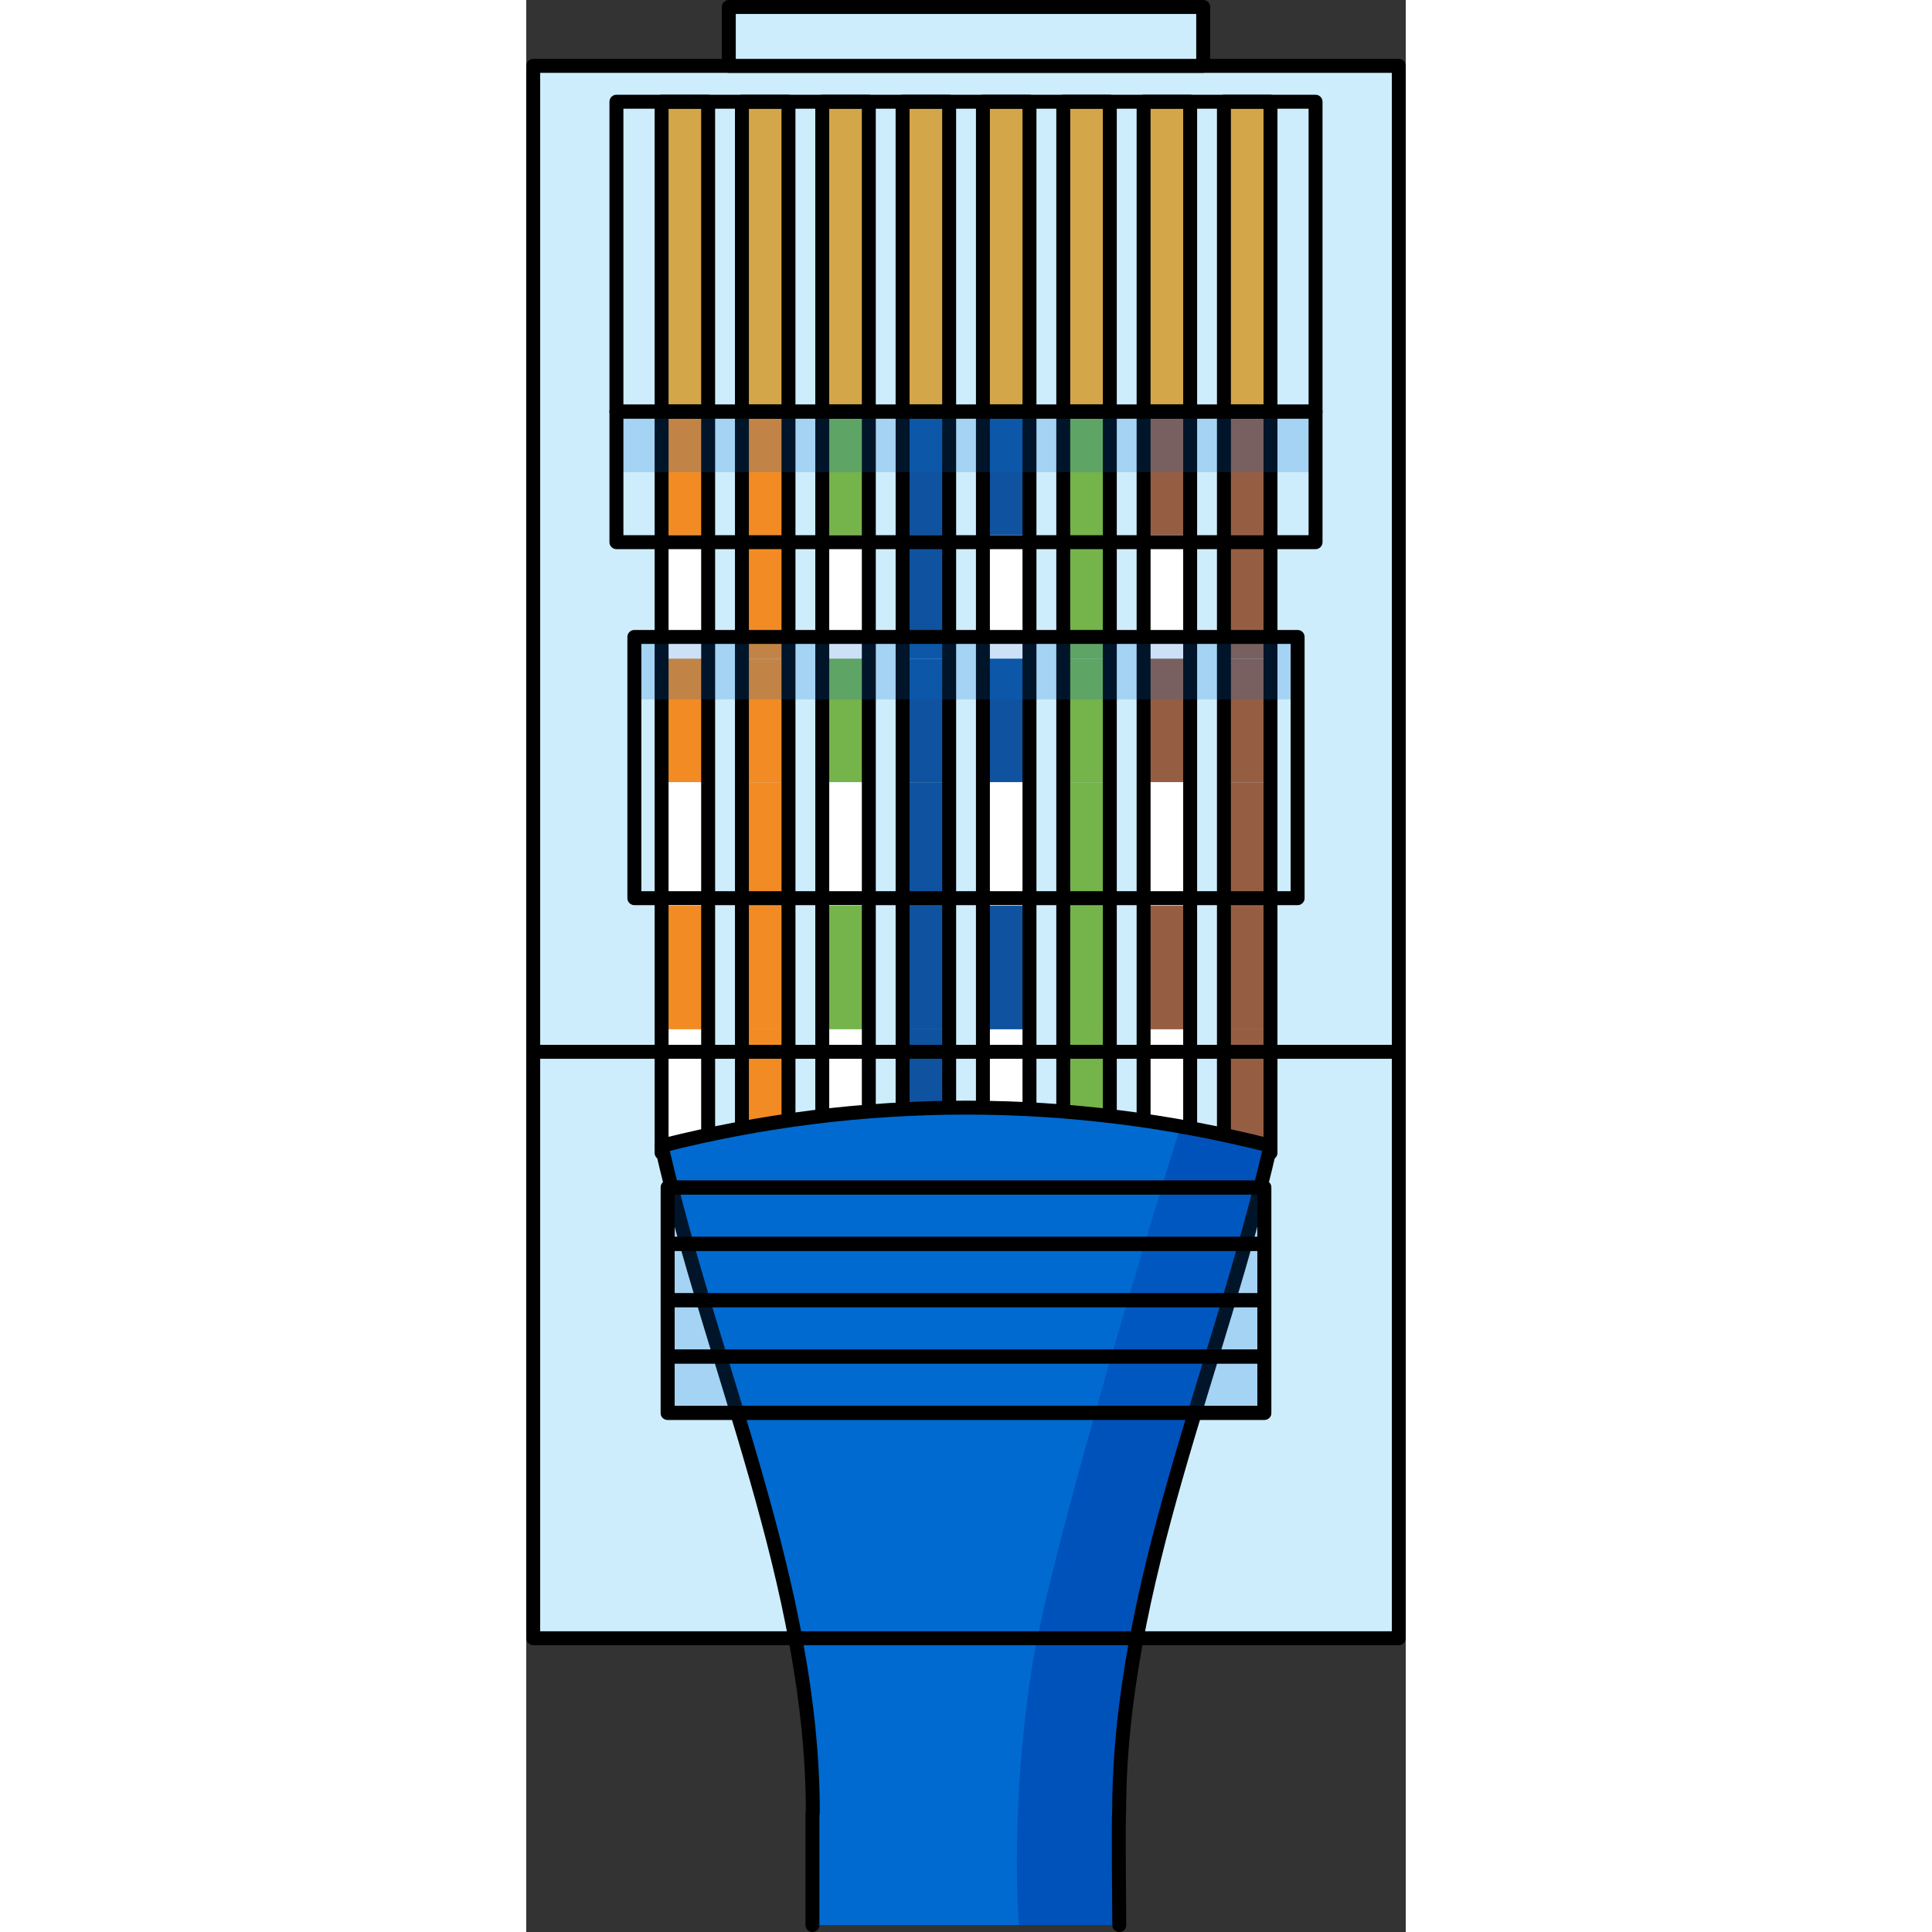 <?xml version="1.0" encoding="utf-8"?>
<!-- Created by: Science Figures, www.sciencefigures.org, Generator: Science Figures Editor -->
<svg version="1.1" id="Layer_1" xmlns="http://www.w3.org/2000/svg" xmlns:xlink="http://www.w3.org/1999/xlink" 
	 width="800px" height="800px" viewBox="0 0 63.082 138.569" enable-background="new 0 0 63.082 138.569"
	 xml:space="preserve">
<rect x="0" y="0" width="63.082" height="138.569" fill="#333333" stroke="none"/>
<g>
	<rect x="0.5" y="4.724" fill="#CEEDFC" width="62.082" height="112.776"/>
	<g>
		<g>
			<g>
				
					<rect x="47.28" y="32.281" transform="matrix(-1.836970e-16 1 -1 -1.836970e-16 85.661 -17.759)" fill="#955E43" width="8.861" height="3.339"/>
				
					<rect x="47.28" y="41.142" transform="matrix(-1.836970e-16 1 -1 -1.836970e-16 94.522 -8.898)" fill="#955E43" width="8.861" height="3.339"/>
				
					<rect x="47.28" y="50.003" transform="matrix(-1.836970e-16 1 -1 -1.836970e-16 103.383 -0.037)" fill="#955E43" width="8.861" height="3.339"/>
				
					<rect x="47.28" y="58.865" transform="matrix(-1.836970e-16 1 -1 -1.836970e-16 112.245 8.824)" fill="#955E43" width="8.861" height="3.339"/>
				
					<rect x="47.28" y="67.726" transform="matrix(-1.836970e-16 1 -1 -1.836970e-16 121.106 17.685)" fill="#955E43" width="8.861" height="3.339"/>
				
					<rect x="47.28" y="76.587" transform="matrix(-1.836970e-16 1 -1 -1.836970e-16 129.967 26.546)" fill="#955E43" width="8.861" height="3.339"/>
				
					<rect x="25.127" y="54.434" transform="matrix(-1.836970e-16 1 -1 -1.836970e-16 107.814 4.393)" fill="none" stroke="#000000" stroke-linecap="round" stroke-linejoin="round" stroke-miterlimit="10" width="53.167" height="3.339"/>
			</g>
			<g>
				
					<rect x="41.518" y="32.281" transform="matrix(-1.836970e-16 1 -1 -1.836970e-16 79.9 -11.998)" fill="#955E43" width="8.861" height="3.339"/>
				
					<rect x="41.518" y="41.142" transform="matrix(-1.836970e-16 1 -1 -1.836970e-16 88.761 -3.136)" fill="#FFFFFF" width="8.861" height="3.339"/>
				
					<rect x="41.518" y="50.003" transform="matrix(-1.836970e-16 1 -1 -1.836970e-16 97.622 5.725)" fill="#955E43" width="8.861" height="3.339"/>
				
					<rect x="41.518" y="58.865" transform="matrix(-1.836970e-16 1 -1 -1.836970e-16 106.483 14.586)" fill="#FFFFFF" width="8.861" height="3.339"/>
				
					<rect x="41.518" y="67.726" transform="matrix(-1.836970e-16 1 -1 -1.836970e-16 115.344 23.447)" fill="#955E43" width="8.861" height="3.339"/>
				
					<rect x="41.518" y="76.587" transform="matrix(-1.836970e-16 1 -1 -1.836970e-16 124.205 32.308)" fill="#FFFFFF" width="8.861" height="3.339"/>
				
					<rect x="19.365" y="54.434" transform="matrix(-1.836970e-16 1 -1 -1.836970e-16 102.052 10.155)" fill="none" stroke="#000000" stroke-linecap="round" stroke-linejoin="round" stroke-miterlimit="10" width="53.167" height="3.339"/>
			</g>
			<g>
				
					<rect x="35.756" y="32.281" transform="matrix(-1.836970e-16 1 -1 -1.836970e-16 74.138 -6.236)" fill="#75B34B" width="8.861" height="3.339"/>
				
					<rect x="35.756" y="41.142" transform="matrix(-1.836970e-16 1 -1 -1.836970e-16 82.999 2.626)" fill="#75B34B" width="8.861" height="3.339"/>
				
					<rect x="35.756" y="50.003" transform="matrix(-1.836970e-16 1 -1 -1.836970e-16 91.86 11.487)" fill="#75B34B" width="8.861" height="3.339"/>
				
					<rect x="35.756" y="58.865" transform="matrix(-1.836970e-16 1 -1 -1.836970e-16 100.721 20.348)" fill="#75B34B" width="8.861" height="3.339"/>
				
					<rect x="35.756" y="67.726" transform="matrix(-1.836970e-16 1 -1 -1.836970e-16 109.582 29.209)" fill="#75B34B" width="8.861" height="3.339"/>
				
					<rect x="35.756" y="76.587" transform="matrix(-1.836970e-16 1 -1 -1.836970e-16 118.443 38.07)" fill="#75B34B" width="8.861" height="3.339"/>
				
					<rect x="13.603" y="54.434" transform="matrix(-1.836970e-16 1 -1 -1.836970e-16 96.29 15.917)" fill="none" stroke="#000000" stroke-linecap="round" stroke-linejoin="round" stroke-miterlimit="10" width="53.167" height="3.339"/>
			</g>
			<g>
				
					<rect x="29.994" y="32.281" transform="matrix(-1.836970e-16 1 -1 -1.836970e-16 68.376 -0.474)" fill="#0F529F" width="8.861" height="3.339"/>
				
					<rect x="29.994" y="41.142" transform="matrix(-1.836970e-16 1 -1 -1.836970e-16 77.237 8.387)" fill="#FFFFFF" width="8.861" height="3.339"/>
				
					<rect x="29.994" y="50.003" transform="matrix(-1.836970e-16 1 -1 -1.836970e-16 86.098 17.248)" fill="#0F529F" width="8.861" height="3.339"/>
				
					<rect x="29.994" y="58.865" transform="matrix(-1.836970e-16 1 -1 -1.836970e-16 94.959 26.11)" fill="#FFFFFF" width="8.861" height="3.339"/>
				
					<rect x="29.994" y="67.726" transform="matrix(-1.836970e-16 1 -1 -1.836970e-16 103.82 34.971)" fill="#0F529F" width="8.861" height="3.339"/>
				
					<rect x="29.994" y="76.587" transform="matrix(-1.836970e-16 1 -1 -1.836970e-16 112.681 43.832)" fill="#FFFFFF" width="8.861" height="3.339"/>
				
					<rect x="7.841" y="54.434" transform="matrix(-1.836970e-16 1 -1 -1.836970e-16 90.528 21.679)" fill="none" stroke="#000000" stroke-linecap="round" stroke-linejoin="round" stroke-miterlimit="10" width="53.167" height="3.339"/>
			</g>
			<g>
				
					<rect x="24.232" y="32.281" transform="matrix(-1.836970e-16 1 -1 -1.836970e-16 62.614 5.288)" fill="#0F529F" width="8.861" height="3.339"/>
				
					<rect x="24.232" y="41.142" transform="matrix(-1.836970e-16 1 -1 -1.836970e-16 71.475 14.149)" fill="#0F529F" width="8.861" height="3.339"/>
				
					<rect x="24.232" y="50.003" transform="matrix(-1.836970e-16 1 -1 -1.836970e-16 80.336 23.01)" fill="#0F529F" width="8.861" height="3.339"/>
				
					<rect x="24.232" y="58.865" transform="matrix(-1.836970e-16 1 -1 -1.836970e-16 89.197 31.871)" fill="#0F529F" width="8.861" height="3.339"/>
				
					<rect x="24.232" y="67.726" transform="matrix(-1.836970e-16 1 -1 -1.836970e-16 98.058 40.733)" fill="#0F529F" width="8.861" height="3.339"/>
				
					<rect x="24.232" y="76.587" transform="matrix(-1.836970e-16 1 -1 -1.836970e-16 106.919 49.594)" fill="#0F529F" width="8.861" height="3.339"/>
				
					<rect x="2.08" y="54.434" transform="matrix(-1.836970e-16 1 -1 -1.836970e-16 84.767 27.441)" fill="none" stroke="#000000" stroke-linecap="round" stroke-linejoin="round" stroke-miterlimit="10" width="53.167" height="3.339"/>
			</g>
			<g>
				
					<rect x="18.47" y="32.281" transform="matrix(-1.836970e-16 1 -1 -1.836970e-16 56.852 11.05)" fill="#75B34B" width="8.861" height="3.339"/>
				
					<rect x="18.47" y="41.142" transform="matrix(-1.836970e-16 1 -1 -1.836970e-16 65.713 19.911)" fill="#FFFFFF" width="8.861" height="3.339"/>
				
					<rect x="18.47" y="50.003" transform="matrix(-1.836970e-16 1 -1 -1.836970e-16 74.574 28.772)" fill="#75B34B" width="8.861" height="3.339"/>
				
					<rect x="18.47" y="58.865" transform="matrix(-1.836970e-16 1 -1 -1.836970e-16 83.435 37.633)" fill="#FFFFFF" width="8.861" height="3.339"/>
				
					<rect x="18.47" y="67.726" transform="matrix(-1.836970e-16 1 -1 -1.836970e-16 92.296 46.494)" fill="#75B34B" width="8.861" height="3.339"/>
				
					<rect x="18.47" y="76.587" transform="matrix(-1.836970e-16 1 -1 -1.836970e-16 101.157 55.355)" fill="#FFFFFF" width="8.861" height="3.339"/>
				
					<rect x="-3.682" y="54.434" transform="matrix(-1.836970e-16 1 -1 -1.836970e-16 79.005 33.203)" fill="none" stroke="#000000" stroke-linecap="round" stroke-linejoin="round" stroke-miterlimit="10" width="53.167" height="3.339"/>
			</g>
			<g>
				
					<rect x="12.709" y="32.281" transform="matrix(-1.836970e-16 1 -1 -1.836970e-16 51.09 16.812)" fill="#F38B24" width="8.861" height="3.339"/>
				
					<rect x="12.709" y="41.142" transform="matrix(-1.836970e-16 1 -1 -1.836970e-16 59.951 25.673)" fill="#F38B24" width="8.861" height="3.339"/>
				
					<rect x="12.709" y="50.003" transform="matrix(-1.836970e-16 1 -1 -1.836970e-16 68.812 34.534)" fill="#F38B24" width="8.861" height="3.339"/>
				
					<rect x="12.709" y="58.865" transform="matrix(-1.836970e-16 1 -1 -1.836970e-16 77.673 43.395)" fill="#F38B24" width="8.861" height="3.339"/>
				
					<rect x="12.709" y="67.726" transform="matrix(-1.836970e-16 1 -1 -1.836970e-16 86.534 52.256)" fill="#F38B24" width="8.861" height="3.339"/>
				
					<rect x="12.709" y="76.587" transform="matrix(-1.836970e-16 1 -1 -1.836970e-16 95.396 61.117)" fill="#F38B24" width="8.861" height="3.339"/>
				
					<rect x="-9.444" y="54.434" transform="matrix(-1.836970e-16 1 -1 -1.836970e-16 73.243 38.965)" fill="none" stroke="#000000" stroke-linecap="round" stroke-linejoin="round" stroke-miterlimit="10" width="53.167" height="3.339"/>
			</g>
			<g>
				
					<rect x="6.947" y="32.281" transform="matrix(-1.836970e-16 1 -1 -1.836970e-16 45.328 22.574)" fill="#F38B24" width="8.861" height="3.339"/>
				
					<rect x="6.947" y="41.142" transform="matrix(-1.836970e-16 1 -1 -1.836970e-16 54.189 31.435)" fill="#FFFFFF" width="8.861" height="3.339"/>
				
					<rect x="6.947" y="50.003" transform="matrix(-1.836970e-16 1 -1 -1.836970e-16 63.05 40.296)" fill="#F38B24" width="8.861" height="3.339"/>
				
					<rect x="6.947" y="58.865" transform="matrix(-1.836970e-16 1 -1 -1.836970e-16 71.912 49.157)" fill="#FFFFFF" width="8.861" height="3.339"/>
				
					<rect x="6.947" y="67.726" transform="matrix(-1.836970e-16 1 -1 -1.836970e-16 80.773 58.018)" fill="#F38B24" width="8.861" height="3.339"/>
				
					<rect x="6.947" y="76.587" transform="matrix(-1.836970e-16 1 -1 -1.836970e-16 89.634 66.879)" fill="#FFFFFF" width="8.861" height="3.339"/>
				
					<rect x="-15.206" y="54.434" transform="matrix(-1.836970e-16 1 -1 -1.836970e-16 67.481 44.727)" fill="none" stroke="#000000" stroke-linecap="round" stroke-linejoin="round" stroke-miterlimit="10" width="53.167" height="3.339"/>
			</g>
			<path fill="#006AD1" d="M9.702,82.179c3.618,15.946,10.855,31.439,10.854,47.839h-0.027v8.052h22.005
				c0,0-0.073-8.052-0.009-8.052c0-16.399,7.236-31.893,10.854-47.839C39.024,78.532,24.057,78.532,9.702,82.179z"/>
			<path fill="#0052BB" d="M42.526,130.017c0-16.399,7.236-31.893,10.854-47.839c-2.141-0.544-4.296-0.996-6.46-1.378
				c-2.896,9.359-9.517,31.211-10.715,39.19c-1.543,10.271-0.867,18.078-0.867,18.078h7.197
				C42.534,138.069,42.461,130.017,42.526,130.017z"/>
			<path fill="none" stroke="#000000" stroke-linecap="round" stroke-linejoin="round" stroke-miterlimit="10" d="M42.534,138.069
				c0,0-0.073-8.052-0.009-8.052c0-16.399,7.236-31.893,10.854-47.839c-14.356-3.647-29.323-3.647-43.679,0
				c3.618,15.946,10.855,31.439,10.854,47.839h-0.027v8.052"/>
		</g>
		<g>
			<g>
				<rect x="9.707" y="7.296" fill="#D3A64A" width="3.339" height="22.224"/>
				
					<rect x="9.707" y="7.296" fill="none" stroke="#000000" stroke-linecap="round" stroke-linejoin="round" stroke-miterlimit="10" width="3.339" height="22.224"/>
			</g>
			<g>
				<rect x="15.469" y="7.296" fill="#D3A64A" width="3.339" height="22.224"/>
				
					<rect x="15.469" y="7.296" fill="none" stroke="#000000" stroke-linecap="round" stroke-linejoin="round" stroke-miterlimit="10" width="3.339" height="22.224"/>
			</g>
			<g>
				<rect x="21.231" y="7.296" fill="#D3A64A" width="3.339" height="22.224"/>
				
					<rect x="21.231" y="7.296" fill="none" stroke="#000000" stroke-linecap="round" stroke-linejoin="round" stroke-miterlimit="10" width="3.339" height="22.224"/>
			</g>
			<g>
				<rect x="26.993" y="7.296" fill="#D3A64A" width="3.339" height="22.224"/>
				
					<rect x="26.993" y="7.296" fill="none" stroke="#000000" stroke-linecap="round" stroke-linejoin="round" stroke-miterlimit="10" width="3.339" height="22.224"/>
			</g>
			<g>
				<rect x="32.755" y="7.296" fill="#D3A64A" width="3.339" height="22.224"/>
				
					<rect x="32.755" y="7.296" fill="none" stroke="#000000" stroke-linecap="round" stroke-linejoin="round" stroke-miterlimit="10" width="3.339" height="22.224"/>
			</g>
			<g>
				<rect x="38.517" y="7.296" fill="#D3A64A" width="3.339" height="22.224"/>
				
					<rect x="38.517" y="7.296" fill="none" stroke="#000000" stroke-linecap="round" stroke-linejoin="round" stroke-miterlimit="10" width="3.339" height="22.224"/>
			</g>
			<g>
				<rect x="44.279" y="7.296" fill="#D3A64A" width="3.339" height="22.224"/>
				
					<rect x="44.279" y="7.296" fill="none" stroke="#000000" stroke-linecap="round" stroke-linejoin="round" stroke-miterlimit="10" width="3.339" height="22.224"/>
			</g>
			<g>
				<rect x="50.041" y="7.296" fill="#D3A64A" width="3.339" height="22.224"/>
				
					<rect x="50.041" y="7.296" fill="none" stroke="#000000" stroke-linecap="round" stroke-linejoin="round" stroke-miterlimit="10" width="3.339" height="22.224"/>
			</g>
		</g>
	</g>
	<g>
		<rect x="10.143" y="85.173" opacity="0.2" fill="#006AD1" width="42.796" height="16.163"/>
		<rect x="6.469" y="29.52" opacity="0.2" fill="#006AD1" width="50.143" height="4.349"/>
		
			<rect x="6.469" y="7.296" fill="none" stroke="#000000" stroke-linecap="round" stroke-linejoin="round" stroke-miterlimit="10" width="50.143" height="22.224"/>
		<rect x="7.755" y="45.684" opacity="0.2" fill="#006AD1" width="47.571" height="4.483"/>
		
			<rect x="0.5" y="4.724" fill="none" stroke="#000000" stroke-linecap="round" stroke-linejoin="round" stroke-miterlimit="10" width="62.082" height="112.776"/>
		
			<rect x="7.755" y="45.684" fill="none" stroke="#000000" stroke-linecap="round" stroke-linejoin="round" stroke-miterlimit="10" width="47.571" height="18.735"/>
		
			<rect x="6.469" y="29.52" fill="none" stroke="#000000" stroke-linecap="round" stroke-linejoin="round" stroke-miterlimit="10" width="50.143" height="9.367"/>
		<rect x="14.528" y="0.5" fill="#CEEDFC" width="34.026" height="4.224"/>
		
			<rect x="14.528" y="0.5" fill="none" stroke="#000000" stroke-linecap="round" stroke-linejoin="round" stroke-miterlimit="10" width="34.026" height="4.224"/>
		
			<line fill="none" stroke="#000000" stroke-linecap="round" stroke-linejoin="round" stroke-miterlimit="10" x1="0.5" y1="75.439" x2="62.582" y2="75.439"/>
		
			<rect x="10.143" y="85.173" fill="none" stroke="#000000" stroke-linecap="round" stroke-linejoin="round" stroke-miterlimit="10" width="42.796" height="16.163"/>
		
			<rect x="10.143" y="85.173" fill="none" stroke="#000000" stroke-linecap="round" stroke-linejoin="round" stroke-miterlimit="10" width="42.796" height="4.041"/>
		
			<rect x="10.143" y="89.214" fill="none" stroke="#000000" stroke-linecap="round" stroke-linejoin="round" stroke-miterlimit="10" width="42.796" height="4.041"/>
		
			<rect x="10.143" y="93.255" fill="none" stroke="#000000" stroke-linecap="round" stroke-linejoin="round" stroke-miterlimit="10" width="42.796" height="4.041"/>
		
			<rect x="10.143" y="97.296" fill="none" stroke="#000000" stroke-linecap="round" stroke-linejoin="round" stroke-miterlimit="10" width="42.796" height="4.041"/>
	</g>
</g>
</svg>